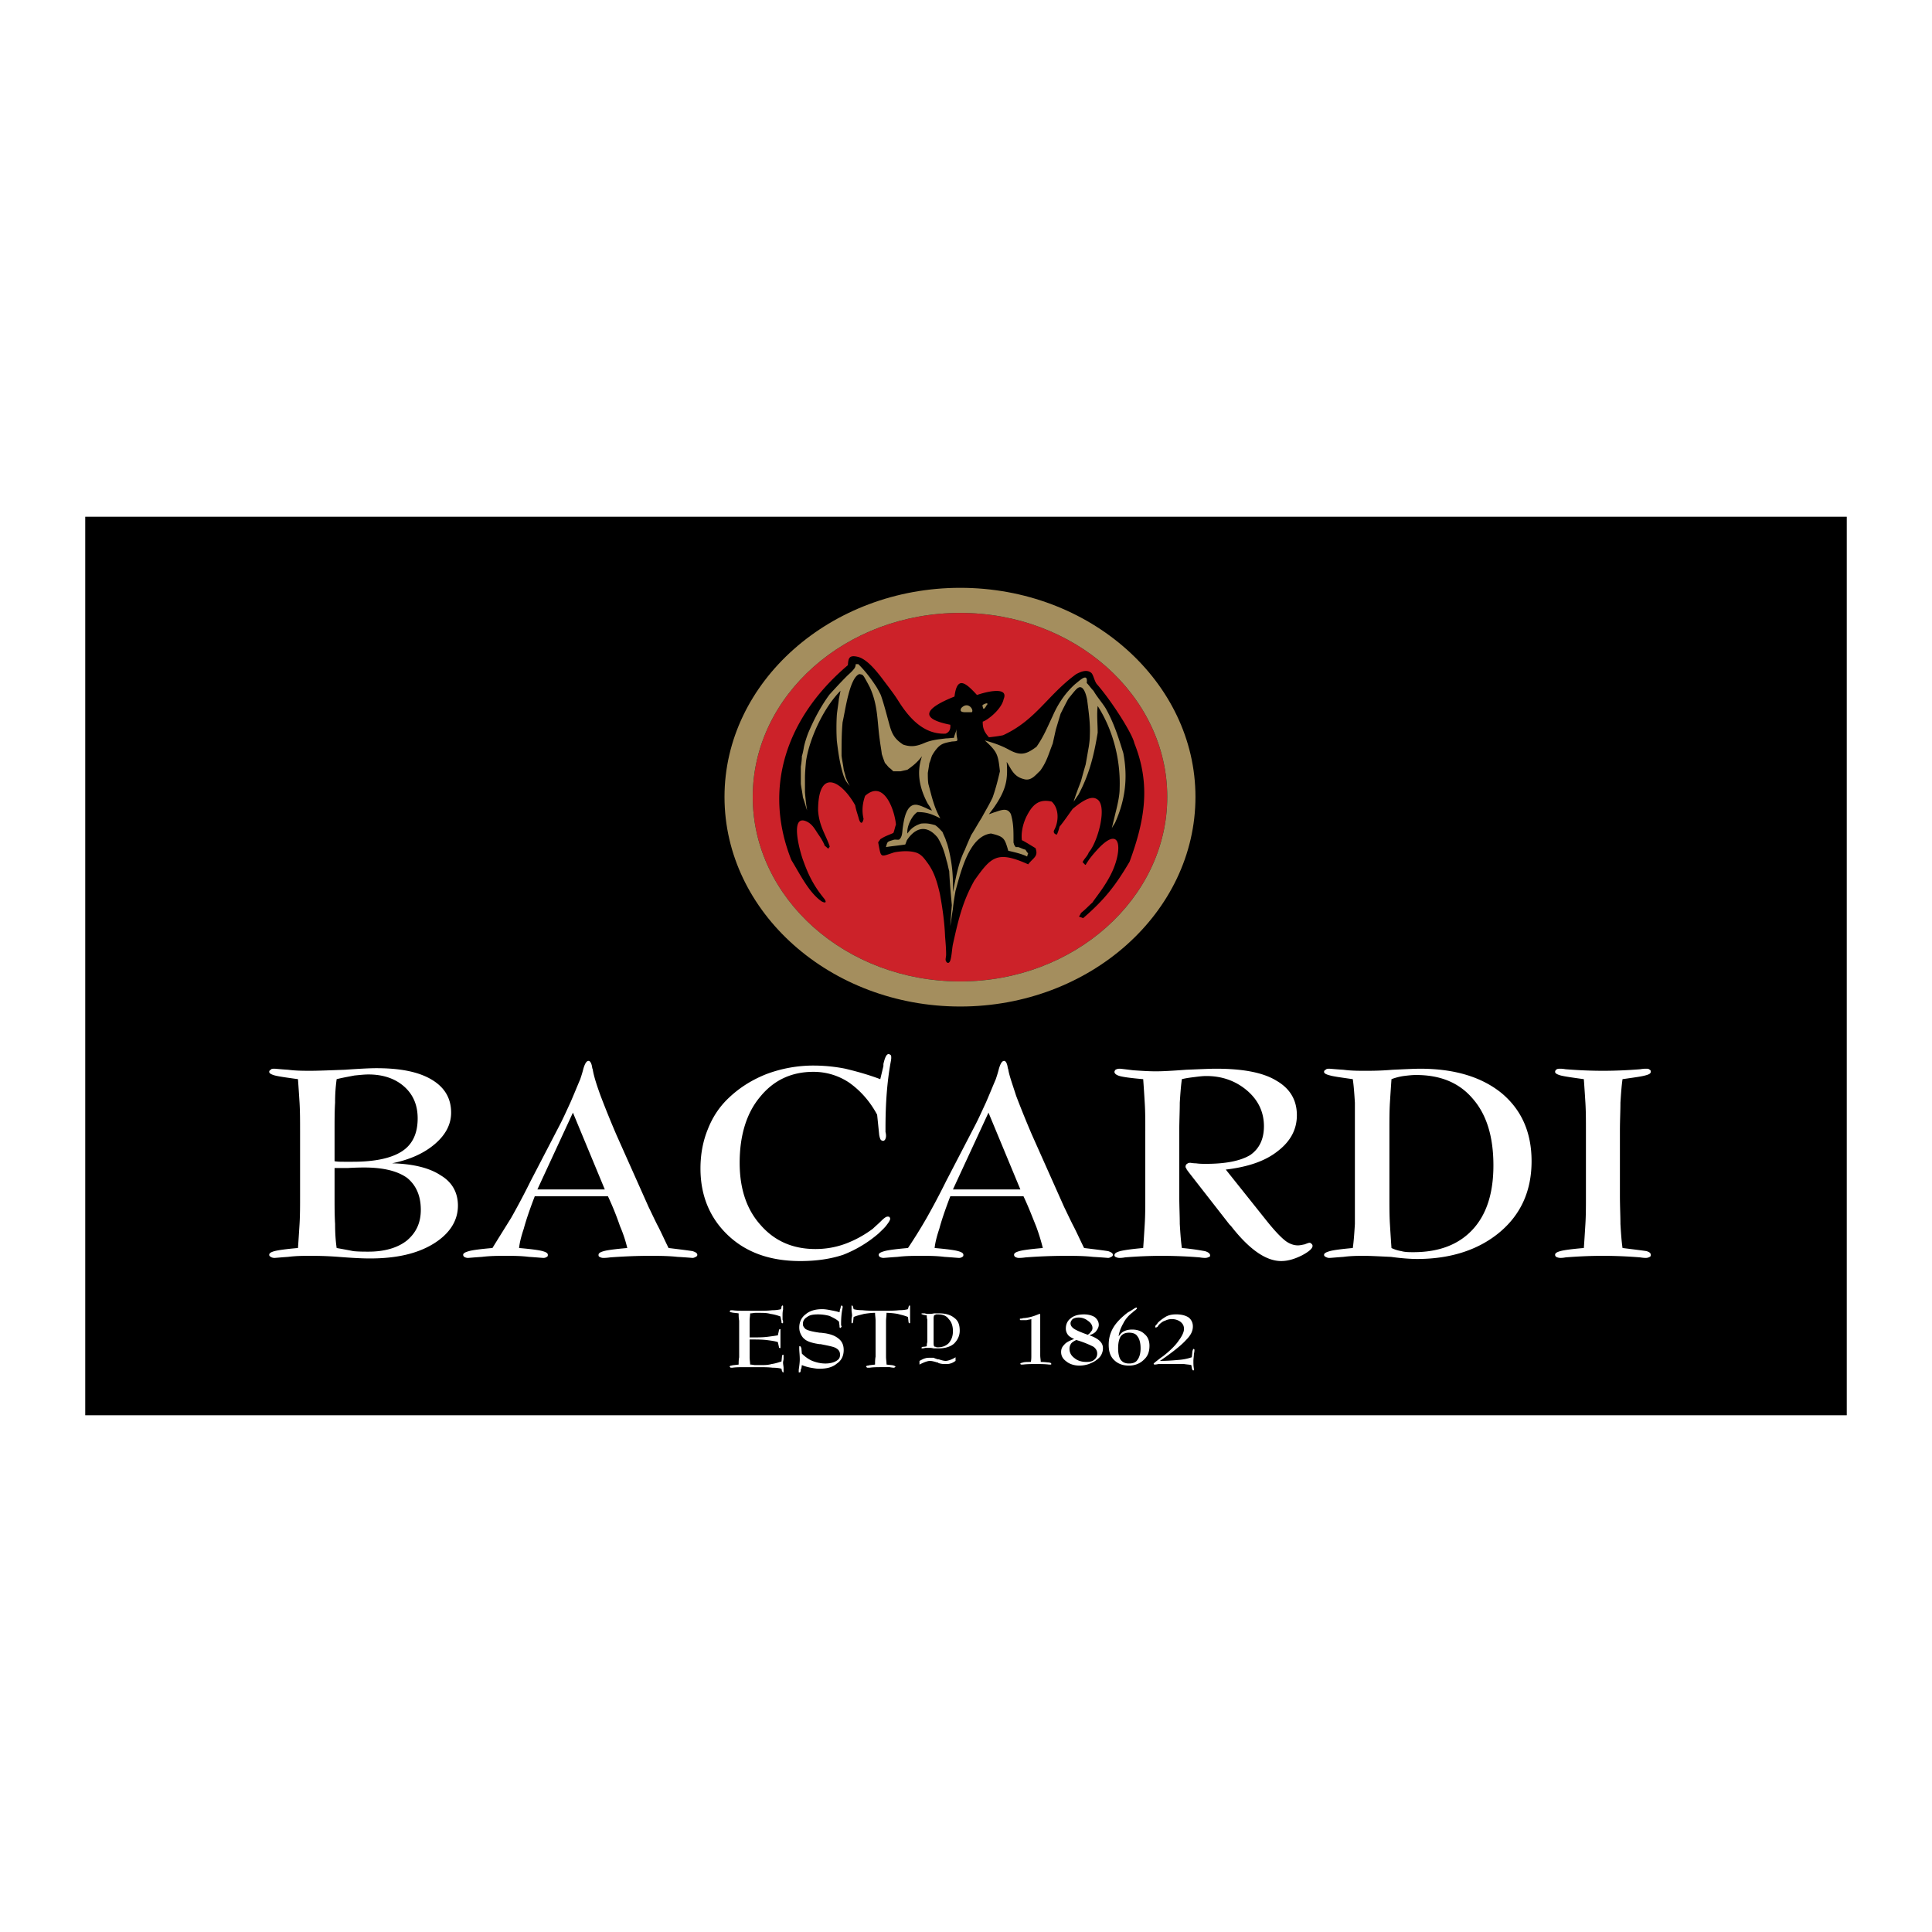 <svg xmlns="http://www.w3.org/2000/svg" width="2500" height="2500" viewBox="0 0 192.756 192.756"><g fill-rule="evenodd" clip-rule="evenodd"><path fill="#fff" d="M0 0h192.756v192.756H0V0z"/><path d="M8.504 141.201V51.555h175.748v89.646H8.504z"/><path d="M95.804 61.15c11.37 0 20.653 8.24 20.653 18.357s-9.283 18.41-20.653 18.41c-11.421 0-20.704-8.292-20.704-18.41S84.383 61.15 95.804 61.15z" fill="#cc2229"/><path d="M95.804 58.647c12.934 0 23.467 9.387 23.467 20.86 0 11.525-10.533 20.913-23.467 20.913s-23.52-9.387-23.52-20.913c0-11.473 10.587-20.86 23.52-20.86zm0 2.503c11.37 0 20.653 8.24 20.653 18.357s-9.283 18.41-20.653 18.41c-11.421 0-20.704-8.292-20.704-18.41S84.383 61.15 95.804 61.15z" fill="#a48e5e"/><path d="M78.959 85.817c-2.868-7.196-.521-14.237 5.632-19.452.052-.678.104-1.043.991-.834.835.208 1.721 1.199 2.608 2.398.469.626 1.042 1.356 1.46 2.034.991 1.564 2.451 3.337 4.694 3.233.261-.104.521-.313.469-.887-3.442-.678-2.19-1.773.417-2.816.26-2.086 1.095-1.408 2.242-.156 1.564-.521 3.129-.678 2.66.417-.209 1.043-1.668 2.139-2.086 2.243 0 .521.053.938.625 1.564.418-.052.939-.104 1.408-.208 3.287-1.512 4.434-4.016 7.301-6.102.418-.209 1.045-.521 1.514-.104.209.209.312.887.574 1.147 1.615 1.877 3.545 5.006 3.701 5.841 1.67 4.172 1.043 7.718-.469 11.838-1.355 2.295-2.451 3.755-4.641 5.633-.574-.261-.418 0-.209-.521.469-.365.73-.678 1.146-1.043.365-.573 1.67-2.086 2.242-3.755.68-1.929.418-3.807-1.668-1.617-.521.574-.887.991-1.252 1.617-.104 0-.209-.208-.312-.261.209-.417.469-.574.625-.991.887-.991 1.93-4.746.783-5.319-.418-.261-1.096-.104-2.398.991-.418.573-.836 1.199-1.305 1.773a4.686 4.686 0 0 1-.26.782c-.209 0-.418-.208-.262-.469.469-.887.469-2.138-.26-2.816-1.305-.313-1.93.365-2.451 1.356-.418.782-.627 1.773-.523 2.503.105 0 1.252.73 1.357.782.312.834-.209.938-.73 1.616-3.129-1.408-3.703-.73-5.371 1.617-1.2 2.138-1.617 4.016-2.139 6.363-.104.521-.104 1.095-.261 1.617-.157.417-.417.208-.469-.052 0-.208.052-.365.052-.521 0-.626-.052-1.199-.104-1.825-.052-1.408-.261-2.869-.521-4.276-.261-1.096-.522-2.086-1.2-3.025-.312-.417-.573-.834-1.095-1.043-.574-.208-1.408-.208-2.243-.052-1.46.469-1.303.626-1.616-.991.052-.104.156-.208.208-.313.469-.313.834-.417 1.304-.626.104-.208.157-.573.261-.834-.104-1.304-1.147-4.59-3.077-2.869-.311.886-.311 1.616-.154 2.293-.104.522-.313.522-.47 0-.104-.417-.261-.782-.365-1.355-1.408-2.503-3.702-3.755-3.702.521.104 1.564.782 2.451 1.147 3.546.052.104-.104.157-.104.261-.156-.052-.208-.208-.365-.261-.157-.417-.417-.834-.678-1.199-.313-.469-.574-.991-1.147-1.252-1.721-.782-.678 3.025-.313 3.964.522 1.46 1.096 2.555 2.086 3.755.156.208.261.521-.261.261-1.304-.887-2.243-2.869-3.026-4.121z"/><path d="M80.524 80.863c-.156-.47-.261-.887-.417-1.304-.052-.47-.157-.938-.208-1.356v-1.721c.052-.312.104-.678.104-1.043.104-.313.156-.626.209-.938.104-.47.261-.939.417-1.356.574-1.355 1.252-2.659 2.138-3.859.574-.625 1.095-1.2 1.721-1.825.208-.208.47-.417.678-.678a.747.747 0 0 0 .208-.521h.261c.678.678 1.2 1.356 1.721 2.138.208.313.365.626.521.939.313.886.574 1.93.834 2.868.261.991.521 1.513 1.408 2.086.782.261 1.356.157 2.086-.156.73-.313 1.356-.365 2.19-.469.261 0 .522-.052.783-.052.052-.313.208-.574.26-.887-.104 1.2.47 1.2-.469 1.252-.783.156-1.096.208-1.565.782a4.28 4.28 0 0 0-.417.626c-.104.261-.157.522-.261.73-.052.365-.104.678-.157.991 0 .365 0 .73.052 1.095.313 1.147.574 2.399 1.2 3.442-.834-.417-1.356-.626-2.295-.626-.574.365-1.095 1.513-.991 2.139.365-.522.73-.783 1.356-.991.574-.052.834 0 1.408.156.313.209.47.417.73.678.104.26.208.469.313.73.052.208.156.417.208.626.417 1.512.574 2.973.521 4.641.313-1.46.521-2.868 1.2-4.224.208-.521.417-.991.626-1.46.366-.573.678-1.147 1.043-1.721.363-.678.781-1.356 1.094-2.034.314-.887.521-1.721.73-2.608-.104-.886-.156-1.512-.521-2.034-.209-.313-.521-.626-.99-1.043.781.208 1.564.47 2.346.886 1.201.678 1.773.522 2.816-.26.73-1.043 1.096-1.982 1.617-3.077.521-1.2 1.252-2.294 2.242-3.181.365-.261 1.305-1.251 1.148-.104.26.261.416.522.678.783.365.625.834 1.147 1.199 1.721.834 1.46 1.303 2.973 1.773 4.485.469 2.451.207 4.694-.836 6.988a4.84 4.84 0 0 0-.312.521c.156-.625.312-1.304.469-1.929.158-.678.314-1.408.314-2.034.104-2.816-.627-5.789-2.191-8.24-.104.835 0 1.826 0 2.66-.365 2.242-.834 4.172-1.93 6.206-.156.208-.312.469-.469.678.209-.678.469-1.355.73-2.034.156-.574.312-1.147.469-1.669.105-.574.209-1.2.312-1.773.053-.365.105-.73.105-1.147.051-1.199-.105-2.243-.262-3.494-.051-.313-.312-1.564-.887-1.252-.209.104-.521.522-.99 1.096-.262.469-.521.991-.781 1.512-.158.521-.314 1.043-.471 1.564l-.312 1.408c-.418 1.043-.574 1.773-1.252 2.711-.469.417-.887 1.043-1.617.835-1.043-.261-1.25-.991-1.721-1.721.053.73.053 1.356-.051 1.93-.158.834-.523 1.617-1.252 2.66-.156.208-.312.417-.471.625.209-.052.418-.156.627-.208.73-.261 1.252-.417 1.564.208.26.887.26 1.617.26 2.503v.313c0 .052.053.156.053.208.053.104.104.156.156.261h.262c.209.052.469.209.729.261.053.104.158.261.262.365-.053.104-.053.156-.104.312-.523-.26-1.201-.417-1.879-.573-.365-1.252-.416-1.408-1.721-1.721-1.824.208-2.66 2.764-3.077 4.067a69.842 69.842 0 0 0-.469 1.669c-.104.626-.208 1.199-.261 1.825-.104.574-.156 1.095-.261 1.669.052-.73.104-1.408.157-2.086-.104-1.147-.209-2.294-.261-3.39-.104-.365-.157-.73-.261-1.043-.208-.834-.417-1.512-.886-2.294-1.147-1.408-2.295-.939-3.077.261-.052.156-.104.261-.156.417-.626.104-1.304.156-1.93.261.156-.574.104-.521.782-.73.208-.052.469.053.574-.052.261-.261.261-.626.313-1.095.104-.678.312-2.712 1.616-2.294.209.052.417.156.678.261.208.104.417.208.626.261a4.773 4.773 0 0 0-.417-.678c-.834-1.564-1.147-3.129-.573-4.746-.47.626-.939.991-1.46 1.356-.208.052-.469.104-.678.156h-.73c-.157-.156-.261-.26-.417-.365-.156-.156-.26-.313-.417-.47a17.006 17.006 0 0 1-.312-.886c-.052-.47-.157-.991-.209-1.46-.261-1.825-.156-3.39-.991-5.215a23.02 23.02 0 0 0-.574-1.043c-.156-.208-.156-.208-.469-.261-.991.365-1.408 3.703-1.669 4.798-.104 1.095-.104 2.19-.104 3.337.052.469.156.887.208 1.356.052.261.156.521.208.834 0 0 .052.052.052.104.104.261.209.522.365.73-.573-.574-.678-1.147-.886-1.93-.208-.887-.313-1.721-.417-2.555a21.8 21.8 0 0 1 0-2.608c.052-.521.157-1.095.209-1.616l.156-.782c-1.721 1.721-3.129 4.85-3.442 7.04-.052.574-.104 1.147-.104 1.669v1.408c.057.625.108 1.198.213 1.824zm17.992-10.587c-.104.052-.26.521-.416.417-.053-.157-.105-.313-.053-.365 0 .001.521-.312.469-.052zm-2.607.366c.678-.73 1.304.208 1.043.417h-.365c-.366 0-.939.052-.678-.417z" fill="#a48e5e"/><path d="M29.938 112.779c0-.991 0-1.877-.052-2.764-.052-.835-.104-1.617-.157-2.347-1.147-.157-1.877-.262-2.294-.365-.365-.104-.574-.209-.574-.365 0-.104.052-.156.157-.209.052-.104.208-.104.365-.104.104 0 .521.052 1.356.104.782.104 1.564.104 2.242.104.834 0 1.981-.052 3.442-.104 1.46-.104 2.503-.156 3.129-.156 2.398 0 4.224.365 5.527 1.147 1.304.782 1.93 1.878 1.93 3.286 0 1.146-.521 2.189-1.616 3.129-1.095.938-2.504 1.564-4.276 1.929 2.138.053 3.754.47 4.85 1.2 1.147.678 1.721 1.721 1.721 3.024 0 1.513-.834 2.816-2.451 3.808-1.617.99-3.703 1.46-6.31 1.46-.783 0-1.825-.053-3.129-.157-1.356-.104-2.294-.104-2.868-.104-.678 0-1.356 0-2.19.104-.783.053-1.252.104-1.356.104-.156 0-.312-.052-.365-.104-.104-.052-.157-.104-.157-.208 0-.157.157-.261.521-.365.417-.104 1.147-.208 2.347-.312.052-.73.104-1.565.157-2.399.052-.887.052-1.772.052-2.816v-6.52h-.001zm3.65 11.735c.574.104 1.147.208 1.669.312.521.052 1.043.052 1.512.052 1.564 0 2.869-.364 3.807-1.095.938-.782 1.408-1.773 1.408-3.077 0-1.408-.47-2.451-1.356-3.181-.938-.679-2.347-1.043-4.276-1.043-.208 0-.782 0-1.668.052H33.38v2.764c0 1.044 0 1.982.052 2.816 0 .887.052 1.669.156 2.4zm-.208-11.735v3.077c.313.052.625.052.938.052h.887c2.243 0 3.859-.364 4.902-1.043 1.043-.678 1.564-1.772 1.564-3.285 0-1.356-.469-2.399-1.356-3.182s-2.086-1.199-3.546-1.199c-.417 0-.886.053-1.408.104-.521.104-1.147.208-1.773.365a16.649 16.649 0 0 0-.156 2.347c-.052.835-.052 1.773-.052 2.764zm20.234 5.894h6.728l-3.181-7.666-3.547 7.666zm-.26.678c-.522 1.355-.887 2.451-1.096 3.233-.261.782-.417 1.408-.469 1.93 1.2.104 1.981.208 2.347.312s.521.208.521.365c0 .104 0 .156-.104.208-.052.053-.209.104-.313.104-.157 0-.626-.052-1.46-.104-.834-.104-1.564-.104-2.294-.104-.782 0-1.564 0-2.399.104-.834.053-1.304.104-1.408.104a.756.756 0 0 1-.365-.104c-.052-.052-.104-.104-.104-.208 0-.157.208-.261.574-.365.365-.104 1.147-.208 2.347-.312.574-.939 1.199-1.93 1.877-3.025a76.364 76.364 0 0 0 1.93-3.65l2.816-5.424c.417-.782.782-1.616 1.147-2.398.365-.835.678-1.617.991-2.347.104-.313.208-.626.312-1.043.156-.521.312-.783.521-.783.156 0 .313.262.365.73.052.104.052.156.052.156.104.626.365 1.461.783 2.608.417 1.095.938 2.398 1.564 3.858l3.233 7.249c.209.417.47.991.835 1.722.365.678.73 1.512 1.147 2.347 1.303.156 2.086.261 2.398.312.313.104.469.208.469.365 0 .104-.052.156-.156.208-.104.053-.208.104-.313.104-.052 0-.573-.052-1.512-.104-.939-.104-1.877-.104-2.816-.104-1.199 0-2.503.052-3.911.156-.365.052-.574.052-.678.052-.156 0-.26-.052-.365-.104-.104-.052-.104-.104-.104-.208 0-.157.156-.261.521-.365.365-.104 1.147-.208 2.347-.312a13.333 13.333 0 0 0-.73-2.19 29.424 29.424 0 0 0-1.199-2.973h-7.301zm34.471-11.682l.313-1.304v-.209c.156-.678.313-.991.521-.991.052 0 .156.053.208.104s.052.156.052.261c0 .053 0 .156-.052.417-.365 1.982-.521 4.173-.521 6.571v.417c.052.209.052.313.052.418a.748.748 0 0 1-.104.364c-.052.053-.104.104-.156.104-.156 0-.208-.052-.261-.104-.052-.052-.104-.208-.156-.469l-.209-2.034c-.73-1.356-1.669-2.398-2.764-3.181a6.357 6.357 0 0 0-3.599-1.096c-2.19 0-3.963.834-5.319 2.504-1.356 1.616-2.034 3.858-2.034 6.57 0 2.556.678 4.642 2.086 6.206 1.409 1.616 3.234 2.399 5.476 2.399.991 0 1.982-.157 2.973-.521.991-.365 1.93-.887 2.764-1.513.208-.209.469-.417.782-.73.313-.312.521-.47.678-.47.053 0 .156 0 .208.053 0 .052.052.104.052.156 0 .104-.104.312-.312.574-.209.312-.521.573-.834.886a12.155 12.155 0 0 1-3.546 2.139c-1.252.417-2.66.626-4.276.626-2.973 0-5.372-.835-7.197-2.556s-2.764-3.964-2.764-6.676c0-1.46.261-2.764.73-3.911.469-1.199 1.147-2.242 2.086-3.129 1.095-1.043 2.347-1.825 3.807-2.398a13.361 13.361 0 0 1 4.642-.835c1.043 0 2.138.104 3.181.313 1.094.263 2.242.575 3.493 1.045zm7.249 11.004h6.729l-3.182-7.666-3.547 7.666zm-.261.678c-.521 1.355-.887 2.451-1.095 3.233-.261.782-.417 1.408-.47 1.93 1.2.104 1.982.208 2.347.312s.521.208.521.365c0 .104 0 .156-.104.208-.052.053-.208.104-.313.104-.156 0-.625-.052-1.46-.104-.834-.104-1.564-.104-2.295-.104-.782 0-1.564 0-2.398.104-.835.053-1.304.104-1.408.104a.756.756 0 0 1-.365-.104c-.052-.052-.104-.104-.104-.208 0-.157.208-.261.574-.365s1.147-.208 2.347-.312a51.873 51.873 0 0 0 1.877-3.025 75.505 75.505 0 0 0 1.929-3.65l2.817-5.424c.416-.782.781-1.616 1.146-2.398.365-.835.678-1.617.992-2.347.104-.313.207-.626.312-1.043.156-.521.312-.783.521-.783.156 0 .312.262.365.73.051.104.051.156.051.156.105.626.418 1.461.783 2.608a103.26 103.26 0 0 0 1.564 3.858l3.232 7.249c.209.417.471.991.836 1.722.363.678.729 1.512 1.146 2.347 1.305.156 2.086.261 2.398.312.312.104.471.208.471.365 0 .104-.053.156-.158.208-.104.053-.207.104-.312.104-.051 0-.572-.052-1.512-.104-.939-.104-1.877-.104-2.816-.104a53.38 53.38 0 0 0-3.912.156c-.365.052-.572.052-.678.052-.156 0-.26-.052-.365-.104-.051-.052-.104-.104-.104-.208 0-.157.156-.261.521-.365s1.146-.208 2.348-.312a19.694 19.694 0 0 0-.678-2.19c-.365-.887-.73-1.878-1.252-2.973h-7.299zm19.453-6.52c0-.99 0-1.929-.053-2.764a170.62 170.62 0 0 0-.156-2.398c-1.199-.104-1.98-.209-2.346-.313-.365-.104-.521-.261-.521-.417 0-.052.051-.156.104-.209a.81.81 0 0 1 .418-.104c.104 0 .521.052 1.355.156.781.052 1.564.104 2.242.104s1.67-.053 3.025-.157c1.355-.052 2.346-.104 2.973-.104 2.658 0 4.693.365 6.049 1.199 1.355.782 2.033 1.93 2.033 3.441 0 1.408-.625 2.607-1.93 3.599-1.25.991-2.973 1.564-5.162 1.825l4.119 5.163c.836 1.043 1.461 1.669 1.879 1.981.365.262.781.418 1.199.418.209 0 .416-.053.678-.104.26-.104.416-.156.469-.156.105 0 .156.052.209.104.053.052.104.104.104.208 0 .261-.365.573-1.043.938-.729.365-1.408.574-2.086.574-1.512 0-3.18-1.147-5.006-3.494l-.156-.156-4.068-5.216c-.104-.156-.209-.261-.209-.312-.051-.104-.104-.156-.104-.209 0-.156.053-.261.156-.312.053-.053.156-.104.312-.104.053 0 .262.052.574.052.365.053.678.053.99.053 2.035 0 3.494-.313 4.434-.887.887-.626 1.355-1.564 1.355-2.868 0-1.355-.521-2.556-1.668-3.546-1.096-.939-2.451-1.461-4.068-1.461-.418 0-.783.052-1.199.104-.418.052-.834.104-1.252.209-.104.729-.156 1.512-.209 2.347 0 .887-.051 1.825-.051 2.815v6.52c0 .991.051 1.93.051 2.764.053.887.105 1.669.209 2.399 1.199.104 1.982.261 2.295.312.365.104.521.261.521.417 0 .053 0 .156-.104.156a.748.748 0 0 1-.365.104c-.105 0-.262 0-.574-.052a47.027 47.027 0 0 0-3.703-.156 46.24 46.24 0 0 0-3.754.156c-.262.052-.471.052-.521.052a.81.81 0 0 1-.418-.104c-.053 0-.104-.104-.104-.156 0-.209.207-.312.572-.417.418-.104 1.148-.208 2.295-.312.053-.73.105-1.565.156-2.399.053-.887.053-1.772.053-2.764v-6.519h.001zm24.562 11.683c.314.156.678.261.992.312.365.104.781.104 1.199.104 2.502 0 4.484-.73 5.893-2.243 1.408-1.512 2.086-3.65 2.086-6.414 0-2.868-.678-5.059-2.033-6.623-1.355-1.616-3.234-2.398-5.686-2.398-.416 0-.834.052-1.252.104a5.807 5.807 0 0 0-1.199.313c-.051.729-.104 1.512-.156 2.347-.051.834-.051 1.772-.051 2.764v6.519c0 1.044 0 1.982.051 2.816.053.886.105 1.668.156 2.399zm-3.859 0c.105-.73.156-1.565.209-2.399v-9.335-2.764c-.053-.835-.104-1.617-.209-2.347-1.094-.157-1.877-.262-2.242-.365-.416-.104-.625-.209-.625-.365 0-.104.053-.156.156-.209.104-.104.209-.104.365-.104.104 0 .574.052 1.408.104.781.104 1.512.104 2.189.104.574 0 1.514 0 2.713-.104 1.199-.052 2.139-.104 2.764-.104 3.441 0 6.154.834 8.135 2.451 1.982 1.668 2.973 3.911 2.973 6.779 0 2.92-1.043 5.268-3.129 7.04-2.086 1.773-4.902 2.712-8.291 2.712-.574 0-1.461-.052-2.607-.209-1.148-.052-2.035-.104-2.66-.104-.627 0-1.305 0-2.086.104-.783.053-1.252.104-1.408.104s-.262-.052-.365-.104c-.104-.052-.156-.104-.156-.208 0-.157.209-.261.572-.365.364-.104 1.147-.208 2.294-.312zm23.26-11.735c0-.991 0-1.877-.053-2.764-.051-.835-.104-1.617-.156-2.347-1.146-.157-1.877-.262-2.295-.365-.363-.104-.572-.209-.572-.365 0-.104.051-.156.104-.209.105-.104.262-.104.418-.104.051 0 .209 0 .521.052 1.303.104 2.504.156 3.754.156 1.199 0 2.4-.052 3.703-.156.312-.052.469-.052.574-.052.156 0 .26 0 .365.104.104.053.104.104.104.209 0 .156-.156.261-.574.365-.365.104-1.146.208-2.242.365-.104.729-.156 1.512-.209 2.347 0 .834-.051 1.772-.051 2.764v6.519c0 1.044.051 1.982.051 2.816.053.887.105 1.669.209 2.399 1.252.156 2.086.261 2.398.312.314.104.418.208.418.365 0 .104 0 .156-.104.208a.748.748 0 0 1-.365.104c-.105 0-.262 0-.574-.052a46.001 46.001 0 0 0-3.703-.156c-1.25 0-2.451.052-3.754.156-.262.052-.471.052-.521.052a.997.997 0 0 1-.418-.104c-.053-.052-.104-.104-.104-.208 0-.157.156-.261.521-.365s1.146-.208 2.346-.312c.053-.73.105-1.565.156-2.399.053-.887.053-1.772.053-2.816v-6.519zM74.84 136.143c.208 0 .365.053.521.053h.521c.365 0 .73 0 1.096-.104.365-.053.678-.156.991-.261l.052-.521c0-.052 0-.104.052-.104 0 0 0-.052.052-.052l.052.052v.365c0 .104-.052.261-.052.365 0 .208.052.365.052.573v.365c0 .052-.052.052-.052.052s-.052 0-.052-.052c0 0 0-.052-.052-.052l-.052-.262c-.157-.052-.469-.104-.886-.104-.417-.053-.887-.053-1.461-.053h-1.355c-.417 0-.834 0-1.199.053h-.104c-.052 0-.104 0-.104-.053-.052 0-.052 0-.052-.052s.052-.104.156-.104c.156-.052.365-.052.73-.104 0-.208 0-.469.052-.729v-2.816-.834c-.052-.262-.052-.521-.052-.73-.365-.052-.574-.052-.73-.104-.104 0-.156-.052-.156-.104s0-.052.052-.052c0-.052.052-.052.104-.052h.104c.365.052.782.052 1.199.052h1.304c.574 0 1.043 0 1.46-.052.417 0 .678-.053.887-.104l.052-.209c0-.052 0-.104.052-.104 0-.052 0-.052.052-.052 0 0 .052 0 .052.052v.365c-.052.209-.052.418-.052.574v.417a.518.518 0 0 1 .052.208v.104l-.052.052c-.052 0-.052 0-.104-.052v-.104l-.104-.521a4.528 4.528 0 0 0-.991-.26c-.365-.104-.73-.104-1.147-.104h-.365c-.157 0-.313.052-.521.052 0 .209-.052.469-.052.73v1.668h.261c.521 0 .991 0 1.46-.052.417-.052.783-.104 1.096-.156l.104-.47c0-.052 0-.104.052-.104 0-.053 0-.053.052-.053 0 0 .052 0 .052.053v1.824s-.052 0-.052.053l-.052-.053c-.052 0-.052-.052-.052-.104l-.104-.47c-.313-.104-.73-.156-1.147-.209-.47-.052-.939-.052-1.513-.052h-.156v1.773c0 .261.049.521.049.729zM80.002 136.195l-.052.364c-.052 0-.052.053-.052.053 0 .209-.052.312-.104.312h-.104v-.104-.157c.052-.364.104-.729.104-1.042 0-.418-.053-.783-.053-1.096v-.104-.104h.053c.052 0 .052 0 .104.053 0 0 0 .052.052.104l.052.574c.313.312.678.574 1.043.729.417.157.835.261 1.304.261.47 0 .835-.104 1.096-.261.261-.155.365-.312.365-.625 0-.261-.104-.47-.365-.626-.209-.156-.783-.261-1.564-.418h-.104c-.73-.104-1.2-.26-1.46-.469-.208-.156-.313-.312-.417-.521s-.157-.417-.157-.678c0-.521.208-.991.626-1.304.417-.365.991-.521 1.669-.521.261 0 .573.052.834.104s.574.104.887.208l.052-.312s0-.053.052-.053c0-.208.052-.312.104-.312s.052 0 .052.052c.052 0 .052.053.052.053v.104c-.104.47-.156.991-.156 1.617v.104c0 .104.052.104.052.156s-.052.052-.052.104l-.052.052c-.052 0-.052-.052-.104-.052v-.156l-.052-.418c-.261-.261-.626-.417-.939-.573a4.353 4.353 0 0 0-1.147-.156c-.47 0-.835.052-1.096.261-.261.156-.417.365-.417.678 0 .104 0 .156.052.261.053.104.157.209.209.261.261.156.678.261 1.408.365.208 0 .417.052.521.052.625.104 1.043.261 1.408.573.312.262.469.626.469 1.096 0 .574-.208 1.043-.678 1.355-.417.365-.991.521-1.773.521-.261 0-.521-.052-.834-.104a4.413 4.413 0 0 1-.888-.261zM90.589 131.397c-.365-.156-.678-.209-1.043-.312a7.653 7.653 0 0 0-1.095-.104c0 .261-.052.573-.052.834v3.545c0 .262.052.521.052.782.365.053.625.053.73.104.104.053.156.053.156.104s-.052.052-.052.052c-.053.053-.053.053-.104.053 0 0-.157 0-.417-.053h-.834c-.365 0-.783 0-1.147.053h-.208c-.052 0-.104 0-.104-.053-.052 0-.052 0-.052-.052s.052-.104.208-.104c.104-.052.313-.052.678-.104 0-.261 0-.521.052-.782v-2.763-.834c0-.262-.052-.521-.052-.782-.365 0-.73.052-1.095.104-.365.104-.678.156-1.043.312l-.052.469c0 .053 0 .104-.052.104 0 .052 0 .052-.052.052 0 0-.052 0-.052-.052v-.104-.208c0-.157.052-.313.052-.417 0-.156-.052-.365-.052-.574v-.365c0-.052.052-.052.052-.052s.052 0 .052.052c0 0 .052.053.052.104l.052.209c.156.052.469.104.887.104.417.052.886.052 1.46.052h.73c.573 0 1.043 0 1.46-.052.417 0 .73-.053.887-.104l.052-.209c0-.052.052-.104.052-.104 0-.052 0-.052.052-.052 0 0 .052 0 .052.052v1.668c0 .052-.052.052-.052.052-.052 0-.052 0-.052-.052-.052 0-.052-.052-.052-.104l-.054-.469zM92.467 134.317c0-.104 0-.261.052-.417V132.18v-.521c-.052-.157-.052-.313-.052-.417-.208-.053-.365-.053-.417-.104-.052 0-.104 0-.104-.052v-.053h.313c.156.053.312.053.417.053s.313 0 .521-.053h.521c.626 0 1.147.156 1.513.469.365.262.521.679.521 1.252 0 .521-.208.938-.573 1.304-.365.313-.887.47-1.513.47h-.521c-.208-.053-.365-.053-.469-.053h-.365c-.156.053-.261.053-.261.053h-.104v-.053c0-.052 0-.052.104-.104.052-.001.208-.001.417-.054zm.73 0c.052.053.104.053.156.053.052.052.156.052.209.052.469 0 .834-.156 1.095-.417.261-.313.417-.678.417-1.199s-.156-.939-.417-1.2c-.208-.312-.573-.469-1.043-.469h-.208c-.104.052-.157.052-.208.104-.052.104-.052.26-.052.417v2.241c0 .156-.001.314.051.418zM95.335 135.413v.364c-.156.104-.313.209-.521.261-.157.053-.313.053-.469.053-.209 0-.417 0-.73-.104 0-.052-.052-.052-.052-.052h-.053c-.312-.104-.573-.157-.729-.157-.157 0-.313.053-.47.104a5.187 5.187 0 0 0-.574.261v-.365c.208-.104.365-.208.574-.26.157-.053.313-.053.47-.053h.365c.104.053.261.104.417.157h.104c.313.104.521.155.678.155.156 0 .312-.052.469-.104s.365-.155.521-.26zM103.783 134.474v.73c0 .261.053.47.053.678.416 0 .678.053.834.053.156.052.209.052.209.104v.104h-.105-.104c-.418-.052-.834-.052-1.303-.052-.471 0-.887 0-1.305.052h-.209c-.051-.052-.051-.052-.051-.104s.104-.052.26-.104c.156-.053.418-.053.781-.053.053-.208.053-.417.053-.678v-3.598c-.156.053-.312.053-.469.104h-.625c-.053-.052-.053-.052-.053-.104s.053-.052.207-.052c.105-.053.209-.053.262-.053.521-.052.99-.208 1.355-.364.053 0 .105-.052.105-.052.051 0 .051 0 .104.052v3.337h.001zM107.381 133.691c-.207.104-.416.209-.521.365a.882.882 0 0 0-.156.521c0 .365.156.679.521.939.314.26.73.364 1.148.364.365 0 .625-.052.781-.208.209-.156.314-.365.314-.626s-.105-.47-.365-.678c-.314-.155-.835-.416-1.722-.677zm1.148-.52c.156-.104.26-.209.312-.313a.473.473 0 0 0 .156-.365c0-.261-.156-.521-.469-.729a1.457 1.457 0 0 0-.939-.313c-.209 0-.416.052-.572.156-.105.104-.209.261-.209.417 0 .209.104.365.312.522.21.155.679.363 1.409.625zm-1.355.416c-.262-.104-.521-.26-.627-.416a1.008 1.008 0 0 1-.209-.626c0-.418.158-.782.521-1.044.314-.26.783-.364 1.305-.364.418 0 .781.104 1.043.261.262.208.418.469.418.782 0 .208-.105.417-.262.626-.104.156-.365.312-.678.417.469.156.834.364 1.043.573s.312.417.312.73c0 .209-.051.417-.156.626-.104.208-.26.365-.469.521-.262.208-.521.312-.783.417a2.952 2.952 0 0 1-.938.156c-.521 0-.992-.156-1.305-.417-.365-.261-.521-.573-.521-.938 0-.313.105-.521.312-.73.211-.261.576-.417.994-.574zM111.555 134.526c0 .521.104.938.26 1.147.209.261.469.364.834.364s.678-.104.834-.364c.209-.261.314-.679.314-1.147 0-.521-.105-.939-.314-1.199-.156-.261-.469-.365-.834-.365s-.625.104-.834.365c-.157.26-.26.625-.26 1.199zm.05-1.199c.156-.209.314-.418.574-.521.209-.104.469-.156.781-.156.521 0 .939.156 1.252.469.314.261.471.678.471 1.147 0 .573-.156 1.043-.574 1.408-.365.364-.887.573-1.461.573-.678 0-1.146-.209-1.512-.573-.365-.365-.521-.835-.521-1.513 0-.626.156-1.199.469-1.721s.836-1.043 1.461-1.513c.209-.104.365-.208.521-.312s.26-.157.312-.157c0 0 .053 0 .053.053v.052l-.156.157c-.105.052-.209.156-.262.208-.416.313-.73.678-.938 1.095-.208.365-.417.834-.47 1.304zM115.727 135.777c.73 0 1.355-.052 1.93-.104a5.09 5.09 0 0 0 1.25-.261l.053-.521c0-.104.053-.209.053-.209 0-.052.053-.104.104-.104 0 0 0 .053.053.053v.104s0 .104-.053.364c0 .209-.051.47-.051.678 0 .261 0 .522.051.782v.157h-.104c-.053 0-.053-.104-.105-.209v-.052l-.051-.261c-.209-.053-.418-.053-.73-.104h-2.554c-.209.052-.365.052-.365.052-.053 0-.053 0-.105-.052v-.053s.105-.104.312-.261c.262-.208.471-.364.627-.469.73-.573 1.252-1.096 1.564-1.564.312-.417.521-.835.521-1.147s-.104-.521-.365-.73a1.446 1.446 0 0 0-.834-.261c-.262 0-.469.053-.678.157-.209.052-.418.208-.627.417 0 0-.051.052-.104.156-.105.104-.156.104-.209.104h-.053v-.053s0-.104.053-.156c.053-.052.156-.156.209-.261.26-.261.574-.47.834-.626.312-.156.627-.208.99-.208.521 0 .939.104 1.252.312.262.209.418.521.418.887 0 .47-.209.887-.678 1.355-.419.472-1.306 1.203-2.608 2.088z" fill="#fff"/></g></svg>